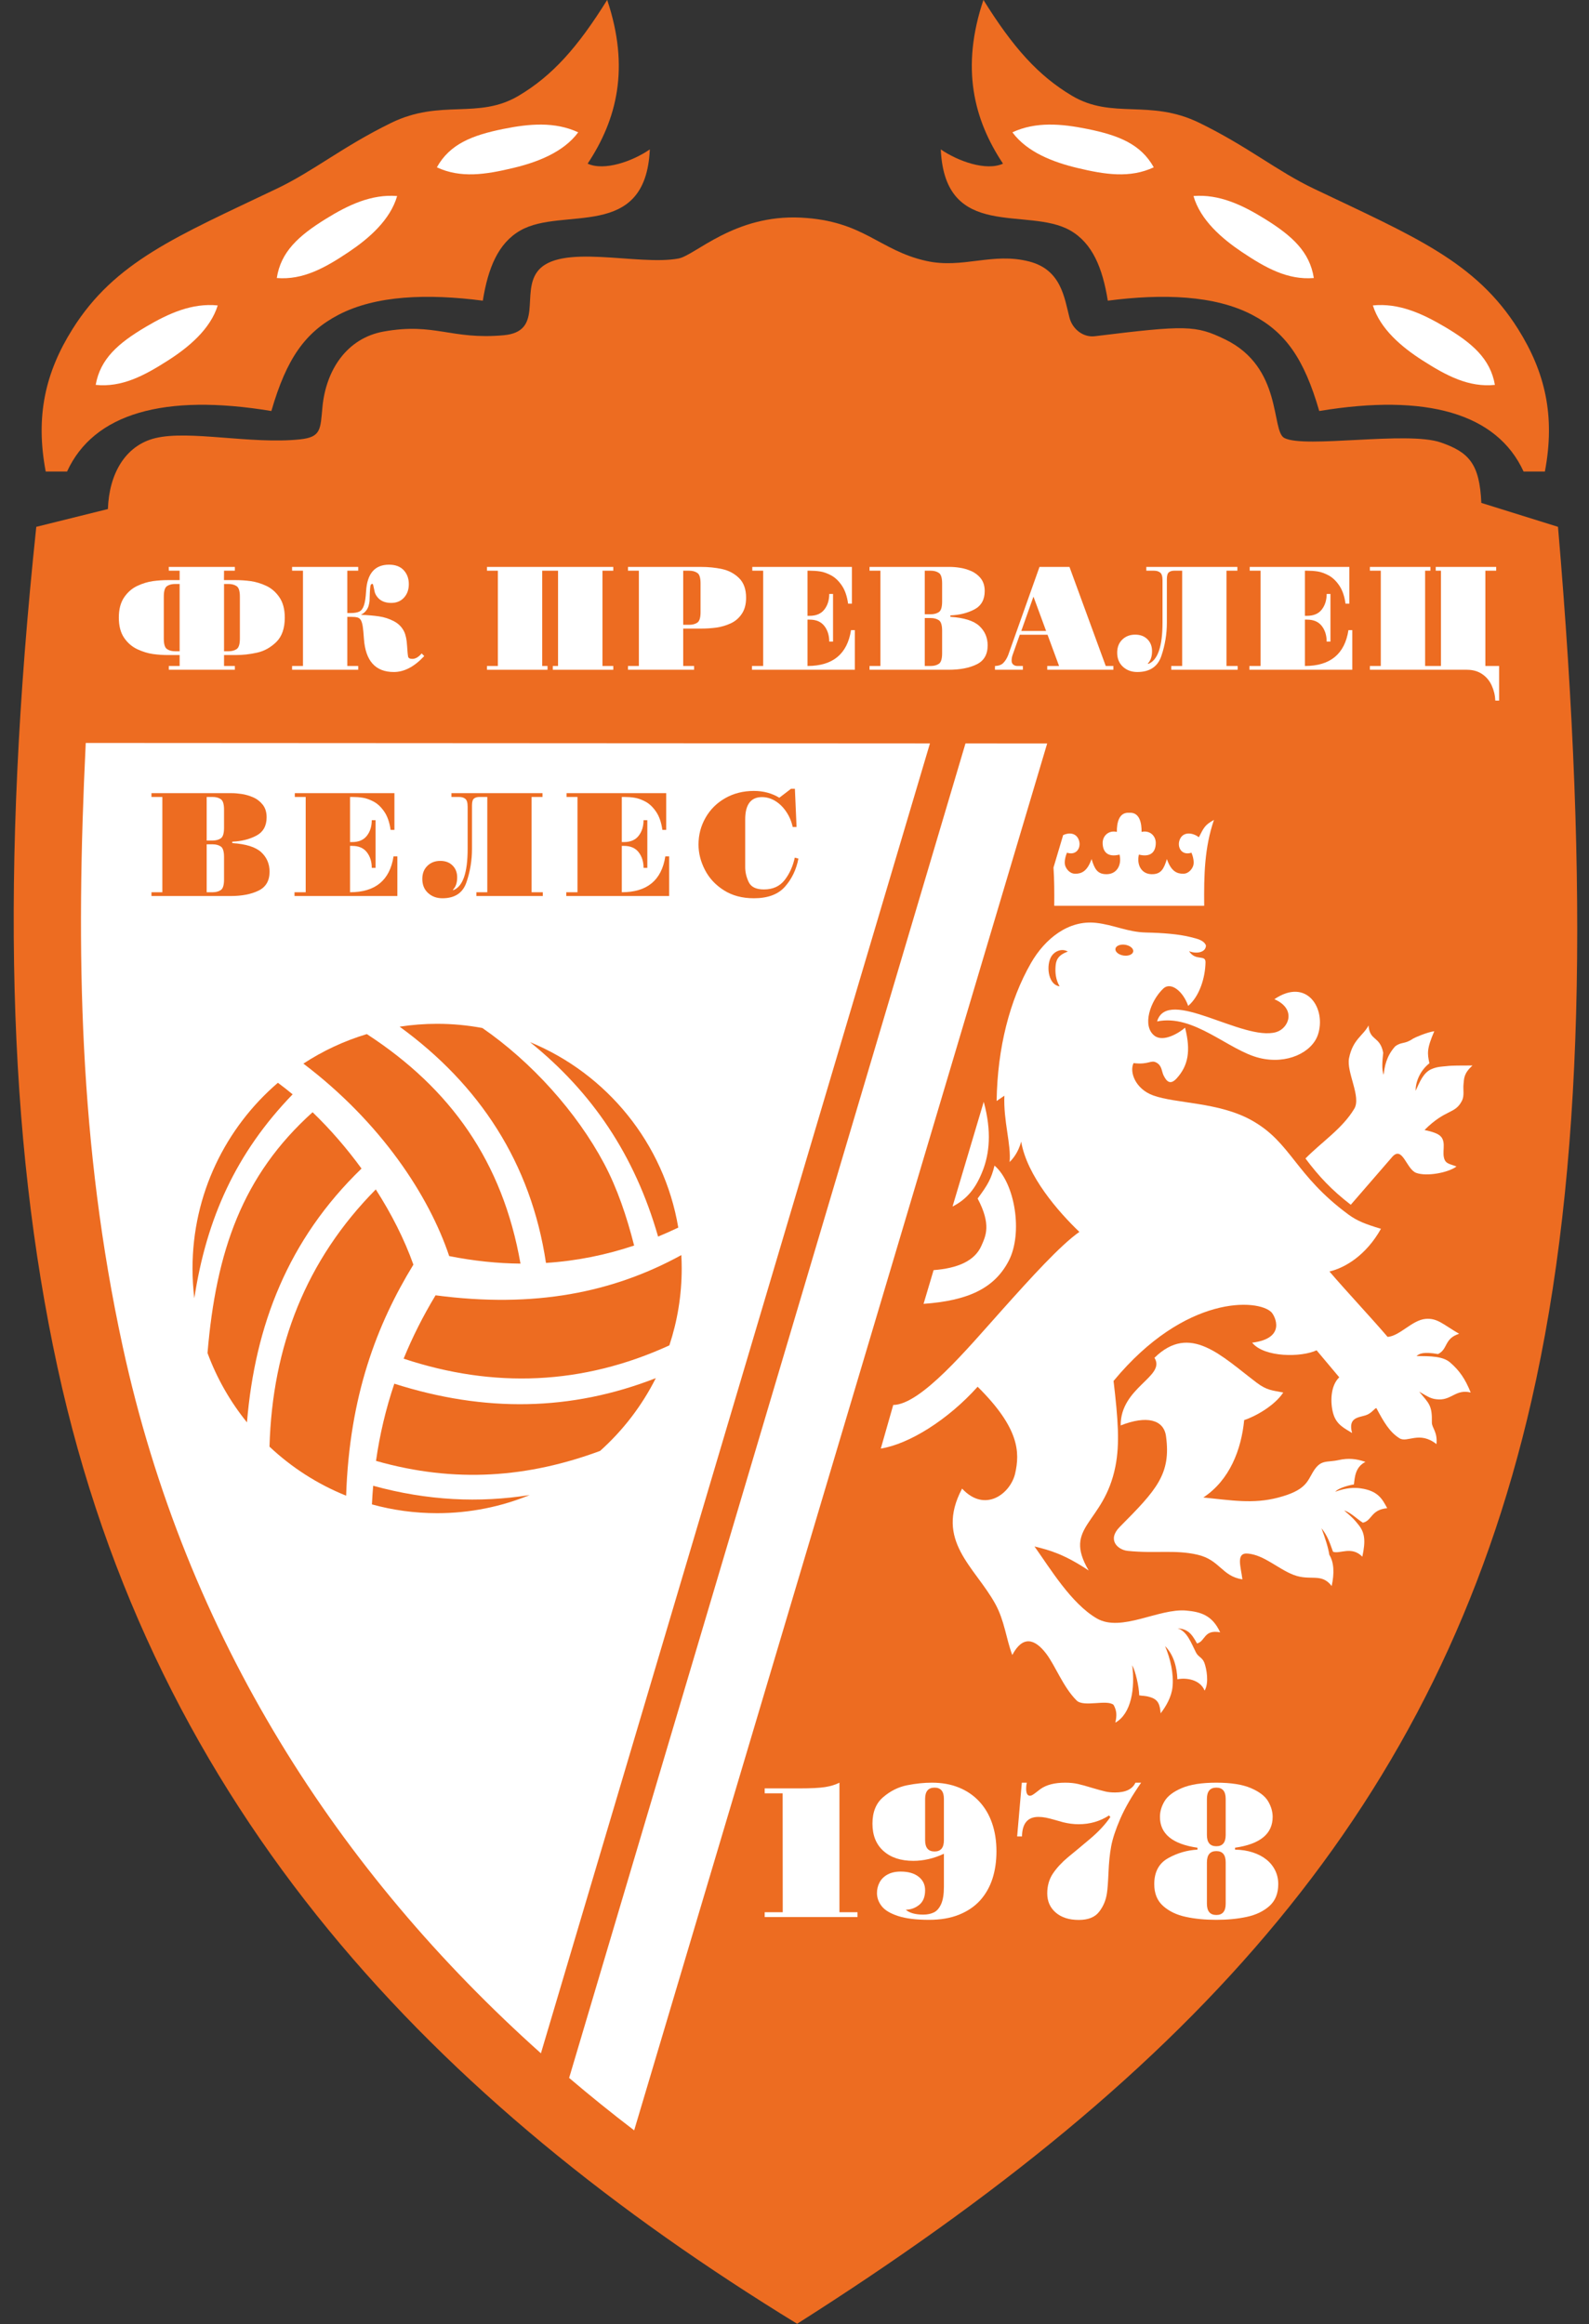 <?xml version="1.0" encoding="UTF-8"?>
<svg xmlns="http://www.w3.org/2000/svg" xmlns:xlink="http://www.w3.org/1999/xlink" width="387.8pt" height="567pt" viewBox="0 0 387.8 567" version="1.1">
<rect x="0" y="0" width="387.8" height="567" fill="#333333" stroke="none"/>
<g id="surface1">
<path style=" stroke:none;fill-rule:evenodd;fill:rgb(92.969%,42.358%,12.939%);fill-opacity:1;" d="M 8.855 128.527 L 26.336 124.188 C 26.609 115.75 30.465 108.703 37.898 106.887 C 46.215 104.859 61.254 108.441 73.211 107.188 C 78.406 106.641 78.176 104.75 78.695 99.289 C 79.551 90.316 84.602 82.48 93.691 80.871 C 106.191 78.66 110.02 82.938 122.91 81.789 C 132.648 80.922 127.195 71.656 131.098 66.324 C 136.375 59.121 155.719 64.934 165.594 63.066 C 169.672 62.297 179.258 52.277 195.477 53.094 C 210.855 53.875 214.441 61.043 225.988 63.641 C 234.969 65.66 242.176 61.461 251.219 63.805 C 259.027 65.832 259.766 72.691 261.012 77.5 C 261.762 80.387 264.445 82.363 267.18 82.027 C 289.512 79.281 291.832 79.34 298.961 82.785 C 313.137 89.637 310.156 105.168 313.457 106.859 C 318.523 109.453 343.426 105.109 351.602 107.934 C 358.52 110.32 361.105 113.168 361.52 122.688 L 380.234 128.527 C 387.801 216.98 386.621 285.5 373.754 341.742 C 351.027 441.031 291.277 505.523 194.543 566.91 C 106.68 513.09 37.598 442.27 14.012 333.477 C 1.883 277.512 0.004 212.379 8.855 128.527 Z M 8.855 128.527 "/>
<path style=" stroke:none;fill-rule:evenodd;fill:rgb(100%,100%,100%);fill-opacity:1;" d="M 20.926 181.25 C 18.426 232.527 19.336 279.543 29.922 328.387 C 45.371 399.645 82.777 456.914 132.012 500.926 L 226.957 181.363 Z M 138.898 506.93 C 144.074 511.332 149.367 515.598 154.77 519.723 L 255.566 181.379 L 235.629 181.367 Z M 138.898 506.93 "/>
<path style=" stroke:none;fill-rule:evenodd;fill:rgb(92.969%,42.358%,12.939%);fill-opacity:1;" d="M 11.156 115.035 C 8.578 101.438 11.125 90.766 17.672 80.32 C 28.035 63.793 43.109 57.695 67.566 46.02 C 76.586 41.715 83.555 35.805 95.445 29.988 C 107.609 24.039 116.668 29.25 126.59 23.352 C 134.812 18.469 141.004 11.531 148.184 -0.02 C 153.75 16.551 150.57 29.145 143.414 39.922 C 147.461 41.805 154.398 39.344 158.59 36.449 C 157.578 58.906 137.355 50.301 127.004 56.223 C 121.578 59.324 119.117 65.359 117.832 73.355 C 104.355 71.609 91.746 72.035 82.613 76.801 C 74.551 81.004 69.953 87.383 66.227 100.273 C 40.066 95.934 22.867 100.852 16.363 115.035 Z M 11.156 115.035 "/>
<path style=" stroke:none;fill-rule:evenodd;fill:rgb(100%,100%,100%);fill-opacity:1;" d="M 96.922 47.824 C 90.641 47.328 85.008 49.996 79.504 53.406 C 72.859 57.523 68.539 61.426 67.551 67.828 C 73.93 68.348 79.289 65.379 85.145 61.453 C 89.996 58.195 95.238 53.684 96.922 47.824 Z M 96.922 47.824 "/>
<path style=" stroke:none;fill-rule:evenodd;fill:rgb(100%,100%,100%);fill-opacity:1;" d="M 141.113 32.281 C 135.398 29.633 129.188 30.176 122.84 31.457 C 115.176 33.004 109.773 35.16 106.617 40.82 C 112.414 43.523 118.473 42.609 125.328 40.961 C 131.008 39.598 137.496 37.191 141.113 32.281 Z M 141.113 32.281 "/>
<path style=" stroke:none;fill-rule:evenodd;fill:rgb(100%,100%,100%);fill-opacity:1;" d="M 53.137 74.512 C 46.871 73.883 41.184 76.434 35.605 79.727 C 28.879 83.707 24.48 87.516 23.355 93.898 C 29.723 94.551 35.141 91.695 41.078 87.891 C 45.996 84.738 51.332 80.332 53.137 74.512 Z M 53.137 74.512 "/>
<path style=" stroke:none;fill-rule:evenodd;fill:rgb(92.969%,42.358%,12.939%);fill-opacity:1;" d="M 377.035 115.035 C 379.613 101.438 377.066 90.766 370.52 80.32 C 360.16 63.793 345.086 57.695 320.625 46.02 C 311.605 41.715 304.637 35.805 292.746 29.988 C 280.582 24.039 271.527 29.25 261.605 23.352 C 253.383 18.469 247.191 11.531 240.008 -0.02 C 234.445 16.551 237.625 29.145 244.781 39.922 C 240.734 41.805 233.793 39.344 229.602 36.449 C 230.613 58.906 250.836 50.301 261.191 56.223 C 266.617 59.324 269.074 65.359 270.363 73.355 C 283.836 71.609 296.445 72.035 305.582 76.801 C 313.645 81.004 318.238 87.383 321.965 100.273 C 348.125 95.934 365.328 100.852 371.832 115.035 Z M 377.035 115.035 "/>
<path style=" stroke:none;fill-rule:evenodd;fill:rgb(100%,100%,100%);fill-opacity:1;" d="M 291.273 47.824 C 297.551 47.328 303.184 49.996 308.691 53.406 C 315.336 57.523 319.652 61.426 320.641 67.828 C 314.266 68.348 308.906 65.379 303.051 61.453 C 298.199 58.195 292.957 53.684 291.273 47.824 Z M 291.273 47.824 "/>
<path style=" stroke:none;fill-rule:evenodd;fill:rgb(100%,100%,100%);fill-opacity:1;" d="M 247.082 32.281 C 252.797 29.633 259.004 30.176 265.355 31.457 C 273.016 33.004 278.422 35.16 281.578 40.82 C 275.777 43.523 269.723 42.609 262.867 40.961 C 257.184 39.598 250.699 37.191 247.082 32.281 Z M 247.082 32.281 "/>
<path style=" stroke:none;fill-rule:evenodd;fill:rgb(100%,100%,100%);fill-opacity:1;" d="M 335.055 74.512 C 341.324 73.883 347.012 76.434 352.586 79.727 C 359.316 83.707 363.715 87.516 364.836 93.898 C 358.473 94.551 353.051 91.695 347.117 87.891 C 342.199 84.738 336.863 80.332 335.055 74.512 Z M 335.055 74.512 "/>
<path style=" stroke:none;fill-rule:evenodd;fill:rgb(100%,100%,100%);fill-opacity:1;" d="M 43.84 162.473 L 43.84 159.809 L 41.008 159.809 C 39.797 159.809 38.57 159.727 37.34 159.559 C 36.109 159.387 34.836 158.996 33.535 158.395 C 32.227 157.785 31.145 156.852 30.285 155.594 C 29.43 154.332 29 152.695 29 150.676 C 29 148.645 29.43 146.996 30.297 145.73 C 31.156 144.469 32.234 143.531 33.516 142.934 C 34.801 142.328 36.07 141.949 37.316 141.773 C 38.566 141.605 39.797 141.523 41.008 141.523 L 43.84 141.523 L 43.84 139.23 L 41.199 139.23 L 41.184 138.305 L 57.316 138.305 L 57.316 139.23 L 54.676 139.23 L 54.66 141.523 L 57.492 141.523 C 58.703 141.523 59.934 141.605 61.184 141.773 C 62.43 141.949 63.699 142.328 64.977 142.922 C 66.254 143.52 67.324 144.449 68.195 145.723 C 69.062 146.996 69.5 148.645 69.5 150.676 C 69.5 153.297 68.801 155.289 67.41 156.645 C 66.016 157.992 64.445 158.859 62.707 159.23 C 60.98 159.617 59.242 159.809 57.492 159.809 L 54.676 159.809 L 54.676 162.473 L 57.316 162.473 L 57.316 163.398 L 41.199 163.398 L 41.199 162.473 Z M 43.84 142.469 L 42.723 142.469 C 41.93 142.469 41.273 142.641 40.746 142.992 C 40.23 143.352 39.977 144.207 39.977 145.551 L 39.977 155.801 C 39.977 157.145 40.23 157.992 40.746 158.34 C 41.273 158.703 41.93 158.883 42.723 158.883 L 43.84 158.883 Z M 54.676 142.469 L 54.676 158.883 L 55.777 158.883 C 56.57 158.883 57.227 158.703 57.754 158.352 C 58.281 157.992 58.543 157.145 58.543 155.801 L 58.543 145.551 C 58.543 144.207 58.281 143.359 57.754 143 C 57.227 142.648 56.57 142.469 55.777 142.469 Z M 54.676 142.469 "/>
<path style=" stroke:none;fill-rule:evenodd;fill:rgb(100%,100%,100%);fill-opacity:1;" d="M 84.762 149.559 L 85.551 149.559 C 86.508 149.559 87.23 149.434 87.719 149.188 C 88.207 148.941 88.574 148.445 88.816 147.699 C 89.074 146.965 89.254 145.82 89.344 144.254 C 89.602 139.93 91.473 137.758 94.949 137.758 C 96.496 137.758 97.691 138.207 98.527 139.109 C 99.355 140.004 99.773 141.141 99.773 142.504 C 99.773 143.848 99.379 144.945 98.59 145.809 C 97.809 146.66 96.77 147.09 95.484 147.09 C 93.949 147.09 92.797 146.59 92.039 145.586 C 91.75 145.199 91.555 144.816 91.453 144.438 C 91.355 144.055 91.262 143.625 91.172 143.148 C 91.09 142.672 90.992 142.434 90.887 142.434 C 90.629 142.434 90.469 142.609 90.395 142.977 C 90.336 143.352 90.289 143.883 90.258 144.59 C 90.223 145.621 90.199 146.301 90.188 146.617 C 90.164 146.918 90.09 147.293 89.977 147.738 C 89.859 148.18 89.645 148.602 89.328 148.996 C 89.027 149.391 88.602 149.727 88.066 149.996 C 89.715 150.055 91.184 150.18 92.488 150.371 C 93.789 150.562 95 150.957 96.137 151.555 C 97.266 152.145 98.102 153 98.641 154.109 C 99.023 154.934 99.262 156.062 99.344 157.492 C 99.434 158.926 99.52 159.828 99.602 160.199 C 99.684 160.562 100.027 160.742 100.637 160.742 C 101.395 160.742 102.152 160.301 102.91 159.41 L 103.539 160.059 C 102.242 161.422 100.988 162.414 99.773 163.023 C 98.562 163.641 97.344 163.945 96.117 163.945 C 91.625 163.945 89.195 161.238 88.816 155.824 C 88.73 154.48 88.629 153.477 88.527 152.816 C 88.418 152.145 88.27 151.645 88.078 151.309 C 87.887 150.969 87.605 150.746 87.246 150.641 C 86.883 150.539 86.34 150.484 85.617 150.484 L 84.762 150.484 L 84.762 162.473 L 87.422 162.473 L 87.422 163.398 L 71.285 163.398 L 71.285 162.473 L 73.941 162.473 L 73.941 139.23 L 71.285 139.23 L 71.285 138.305 L 87.422 138.305 L 87.422 139.23 L 84.762 139.23 Z M 84.762 149.559 "/>
<path style=" stroke:none;fill-rule:evenodd;fill:rgb(100%,100%,100%);fill-opacity:1;" d="M 132.328 139.23 L 132.328 162.473 L 133.625 162.473 L 133.625 163.398 L 118.852 163.398 L 118.852 162.473 L 121.508 162.473 L 121.508 139.23 L 118.852 139.23 L 118.852 138.305 L 149.672 138.305 L 149.672 139.23 L 147.031 139.23 L 147.031 162.473 L 149.672 162.473 L 149.672 163.398 L 134.914 163.398 L 134.914 162.473 L 136.191 162.473 L 136.191 139.23 Z M 132.328 139.23 "/>
<path style=" stroke:none;fill-rule:evenodd;fill:rgb(100%,100%,100%);fill-opacity:1;" d="M 155.918 162.473 L 155.918 139.23 L 153.262 139.23 L 153.262 138.305 L 171.039 138.305 C 172.898 138.305 174.625 138.477 176.223 138.828 C 177.832 139.176 179.211 139.902 180.352 141.016 C 181.504 142.133 182.086 143.738 182.086 145.824 C 182.086 147.426 181.73 148.742 181.031 149.766 C 180.348 150.789 179.449 151.559 178.34 152.074 C 177.234 152.586 176.074 152.926 174.867 153.102 C 173.656 153.27 172.383 153.352 171.039 153.352 L 166.738 153.352 L 166.738 162.473 L 169.395 162.473 L 169.395 163.398 L 153.262 163.398 L 153.262 162.473 Z M 166.738 139.23 L 166.738 152.426 L 168.207 152.426 C 169 152.426 169.66 152.254 170.184 151.902 C 170.711 151.543 170.973 150.688 170.973 149.344 L 170.973 142.328 C 170.973 140.973 170.711 140.121 170.184 139.773 C 169.66 139.41 169 139.23 168.207 139.23 Z M 166.738 139.23 "/>
<path style=" stroke:none;fill-rule:evenodd;fill:rgb(100%,100%,100%);fill-opacity:1;" d="M 186.254 162.473 L 186.254 139.23 L 183.598 139.23 L 183.598 138.305 L 207.91 138.305 L 207.91 147.266 L 206.98 147.266 C 206.723 145.418 206.203 143.93 205.422 142.801 C 204.645 141.668 203.77 140.855 202.816 140.352 C 201.859 139.852 200.977 139.535 200.176 139.414 C 199.367 139.289 198.551 139.23 197.719 139.23 L 197.074 139.23 L 197.074 150.238 L 197.582 150.238 C 199.184 150.238 200.379 149.73 201.18 148.711 C 201.977 147.688 202.379 146.418 202.379 144.898 L 203.305 144.898 L 203.305 156.523 L 202.379 156.523 C 202.379 155.008 201.977 153.734 201.18 152.707 C 200.379 151.68 199.184 151.164 197.582 151.164 L 197.074 151.164 L 197.074 162.473 C 203.246 162.473 206.789 159.559 207.695 153.723 L 208.629 153.723 L 208.629 163.398 L 183.523 163.398 L 183.523 162.473 Z M 186.254 162.473 "/>
<path style=" stroke:none;fill-rule:evenodd;fill:rgb(100%,100%,100%);fill-opacity:1;" d="M 214.871 162.473 L 214.871 139.23 L 212.211 139.23 L 212.211 138.305 L 231.812 138.305 C 232.523 138.305 233.336 138.367 234.238 138.508 C 235.141 138.637 236.059 138.906 236.992 139.301 C 237.938 139.707 238.727 140.309 239.359 141.105 C 239.996 141.91 240.32 142.938 240.32 144.188 C 240.32 146.285 239.484 147.777 237.816 148.668 C 236.148 149.551 234.191 150.043 231.938 150.137 L 231.938 150.484 C 235.285 150.707 237.637 151.445 239 152.707 C 240.355 153.969 241.039 155.551 241.039 157.449 C 241.039 159.668 240.141 161.215 238.344 162.086 C 236.555 162.965 234.262 163.398 231.465 163.398 L 212.211 163.398 L 212.211 162.473 Z M 225.691 149.855 L 227.16 149.855 C 227.953 149.855 228.609 149.676 229.137 149.324 C 229.66 148.969 229.926 148.113 229.926 146.758 L 229.926 142.328 C 229.926 140.973 229.66 140.121 229.137 139.773 C 228.609 139.41 227.953 139.23 227.16 139.23 L 225.691 139.23 Z M 225.691 162.473 L 227.16 162.473 C 227.953 162.473 228.609 162.293 229.137 161.941 C 229.66 161.586 229.926 160.73 229.926 159.375 L 229.926 153.867 C 229.926 152.52 229.66 151.672 229.137 151.316 C 228.609 150.961 227.953 150.781 227.16 150.781 L 225.691 150.781 Z M 225.691 162.473 "/>
<path style=" stroke:none;fill-rule:evenodd;fill:rgb(100%,100%,100%);fill-opacity:1;" d="M 255.656 154.855 L 248.879 154.855 L 247.168 159.672 C 246.977 160.176 246.887 160.676 246.887 161.18 C 246.887 161.586 247.016 161.906 247.285 162.133 C 247.555 162.359 247.891 162.473 248.281 162.473 L 249.633 162.473 L 249.633 163.398 L 242.824 163.398 L 242.824 162.473 C 243.754 162.449 244.449 162.188 244.906 161.684 C 245.375 161.195 245.758 160.562 246.062 159.781 L 253.691 138.305 L 261.008 138.305 L 269.859 162.473 L 271.719 162.473 L 271.719 163.398 L 255.582 163.398 L 255.582 162.473 L 258.469 162.473 Z M 249.246 153.93 L 255.305 153.93 L 252.219 145.551 Z M 249.246 153.93 "/>
<path style=" stroke:none;fill-rule:evenodd;fill:rgb(100%,100%,100%);fill-opacity:1;" d="M 279.762 138.305 L 301.984 138.305 L 301.984 139.23 L 299.324 139.23 L 299.324 162.473 L 302.055 162.473 L 302.055 163.398 L 285.848 163.398 L 285.848 162.473 L 288.508 162.473 L 288.508 139.23 L 286.566 139.23 C 286.027 139.23 285.598 139.355 285.27 139.613 C 284.941 139.867 284.777 140.438 284.777 141.312 L 284.777 151.883 C 284.777 154.66 284.336 157.359 283.445 159.988 C 282.574 162.625 280.613 163.945 277.566 163.945 C 276.156 163.945 274.988 163.516 274.051 162.66 C 273.117 161.801 272.652 160.66 272.652 159.234 C 272.652 157.902 273.062 156.836 273.895 156.035 C 274.723 155.227 275.777 154.828 277.043 154.828 C 278.285 154.828 279.277 155.199 280.027 155.945 C 280.781 156.691 281.16 157.66 281.16 158.848 C 281.16 160.18 280.812 161.184 280.125 161.859 L 280.234 161.969 C 282.555 161.07 283.715 157.707 283.715 151.883 L 283.715 141.605 C 283.715 140.613 283.523 139.977 283.137 139.684 C 282.766 139.379 282.262 139.23 281.629 139.23 L 279.762 139.23 Z M 279.762 138.305 "/>
<path style=" stroke:none;fill-rule:evenodd;fill:rgb(100%,100%,100%);fill-opacity:1;" d="M 307.652 162.473 L 307.652 139.23 L 304.996 139.23 L 304.996 138.305 L 329.309 138.305 L 329.309 147.266 L 328.379 147.266 C 328.121 145.418 327.602 143.93 326.82 142.801 C 326.043 141.668 325.168 140.855 324.215 140.352 C 323.258 139.852 322.375 139.535 321.574 139.414 C 320.766 139.289 319.949 139.23 319.117 139.23 L 318.473 139.23 L 318.473 150.238 L 318.98 150.238 C 320.582 150.238 321.777 149.73 322.578 148.711 C 323.375 147.688 323.777 146.418 323.777 144.898 L 324.703 144.898 L 324.703 156.523 L 323.777 156.523 C 323.777 155.008 323.375 153.734 322.578 152.707 C 321.777 151.68 320.582 151.164 318.98 151.164 L 318.473 151.164 L 318.473 162.473 C 324.645 162.473 328.188 159.559 329.094 153.723 L 330.027 153.723 L 330.027 163.398 L 304.922 163.398 L 304.922 162.473 Z M 307.652 162.473 "/>
<path style=" stroke:none;fill-rule:evenodd;fill:rgb(100%,100%,100%);fill-opacity:1;" d="M 351.672 162.473 L 351.672 139.23 L 350.391 139.23 L 350.391 138.305 L 365.148 138.305 L 365.148 139.23 L 362.508 139.23 L 362.508 162.473 L 365.863 162.473 L 365.863 170.926 L 364.938 170.926 C 364.879 169.617 364.586 168.395 364.062 167.254 C 363.547 166.094 362.777 165.168 361.754 164.469 C 360.727 163.758 359.473 163.398 357.992 163.398 L 334.328 163.398 L 334.328 162.473 L 336.988 162.473 L 336.988 139.23 L 334.328 139.23 L 334.328 138.305 L 349.102 138.305 L 349.102 139.23 L 347.805 139.23 L 347.805 162.473 Z M 351.672 162.473 "/>
<path style=" stroke:none;fill-rule:evenodd;fill:rgb(92.969%,42.358%,12.939%);fill-opacity:1;" d="M 39.621 217.672 L 39.621 194.426 L 36.965 194.426 L 36.965 193.5 L 56.562 193.5 C 57.273 193.5 58.086 193.566 58.988 193.703 C 59.891 193.836 60.812 194.102 61.742 194.496 C 62.688 194.902 63.477 195.508 64.109 196.301 C 64.75 197.109 65.07 198.137 65.07 199.383 C 65.07 201.48 64.234 202.977 62.566 203.863 C 60.902 204.75 58.941 205.238 56.688 205.336 L 56.688 205.68 C 60.035 205.902 62.387 206.645 63.75 207.902 C 65.105 209.164 65.789 210.746 65.789 212.648 C 65.789 214.863 64.891 216.41 63.094 217.281 C 61.309 218.16 59.012 218.598 56.219 218.598 L 36.965 218.598 L 36.965 217.672 Z M 50.441 205.055 L 51.91 205.055 C 52.703 205.055 53.363 204.875 53.887 204.523 C 54.414 204.164 54.676 203.309 54.676 201.953 L 54.676 197.527 C 54.676 196.172 54.414 195.316 53.887 194.969 C 53.363 194.605 52.703 194.426 51.91 194.426 L 50.441 194.426 Z M 50.441 217.672 L 51.91 217.672 C 52.703 217.672 53.363 217.492 53.887 217.137 C 54.414 216.781 54.676 215.926 54.676 214.57 L 54.676 209.062 C 54.676 207.719 54.414 206.871 53.887 206.512 C 53.363 206.16 52.703 205.98 51.91 205.98 L 50.441 205.98 Z M 50.441 217.672 "/>
<path style=" stroke:none;fill-rule:evenodd;fill:rgb(92.969%,42.358%,12.939%);fill-opacity:1;" d="M 74.605 217.672 L 74.605 194.426 L 71.945 194.426 L 71.945 193.5 L 96.262 193.5 L 96.262 202.461 L 95.328 202.461 C 95.07 200.613 94.551 199.129 93.77 197.996 C 92.992 196.863 92.121 196.051 91.164 195.547 C 90.207 195.047 89.324 194.73 88.523 194.613 C 87.719 194.484 86.898 194.426 86.07 194.426 L 85.426 194.426 L 85.426 205.434 L 85.93 205.434 C 87.531 205.434 88.727 204.93 89.527 203.906 C 90.328 202.887 90.73 201.613 90.73 200.094 L 91.656 200.094 L 91.656 211.719 L 90.73 211.719 C 90.73 210.203 90.328 208.93 89.527 207.902 C 88.727 206.875 87.531 206.363 85.93 206.363 L 85.426 206.363 L 85.426 217.672 C 91.594 217.672 95.137 214.754 96.047 208.918 L 96.977 208.918 L 96.977 218.598 L 71.875 218.598 L 71.875 217.672 Z M 74.605 217.672 "/>
<path style=" stroke:none;fill-rule:evenodd;fill:rgb(92.969%,42.358%,12.939%);fill-opacity:1;" d="M 110.176 193.5 L 132.398 193.5 L 132.398 194.426 L 129.738 194.426 L 129.738 217.672 L 132.469 217.672 L 132.469 218.598 L 116.262 218.598 L 116.262 217.672 L 118.922 217.672 L 118.922 194.426 L 116.977 194.426 C 116.441 194.426 116.012 194.551 115.684 194.809 C 115.352 195.066 115.191 195.633 115.191 196.512 L 115.191 207.078 C 115.191 209.855 114.75 212.559 113.859 215.184 C 112.988 217.82 111.027 219.141 107.98 219.141 C 106.57 219.141 105.402 218.711 104.465 217.855 C 103.531 216.996 103.066 215.855 103.066 214.434 C 103.066 213.102 103.477 212.031 104.309 211.23 C 105.137 210.422 106.191 210.023 107.457 210.023 C 108.699 210.023 109.691 210.395 110.441 211.141 C 111.195 211.887 111.574 212.855 111.574 214.043 C 111.574 215.375 111.227 216.379 110.539 217.055 L 110.645 217.164 C 112.969 216.266 114.129 212.902 114.129 207.078 L 114.129 196.805 C 114.129 195.812 113.938 195.172 113.551 194.879 C 113.18 194.574 112.676 194.426 112.043 194.426 L 110.176 194.426 Z M 110.176 193.5 "/>
<path style=" stroke:none;fill-rule:evenodd;fill:rgb(92.969%,42.358%,12.939%);fill-opacity:1;" d="M 140.934 217.672 L 140.934 194.426 L 138.273 194.426 L 138.273 193.5 L 162.59 193.5 L 162.59 202.461 L 161.656 202.461 C 161.398 200.613 160.879 199.129 160.098 197.996 C 159.32 196.863 158.449 196.051 157.492 195.547 C 156.535 195.047 155.652 194.73 154.852 194.613 C 154.047 194.484 153.227 194.426 152.398 194.426 L 151.754 194.426 L 151.754 205.434 L 152.262 205.434 C 153.859 205.434 155.055 204.93 155.855 203.906 C 156.656 202.887 157.059 201.613 157.059 200.094 L 157.984 200.094 L 157.984 211.719 L 157.059 211.719 C 157.059 210.203 156.656 208.93 155.855 207.902 C 155.055 206.875 153.859 206.363 152.262 206.363 L 151.754 206.363 L 151.754 217.672 C 157.922 217.672 161.465 214.754 162.375 208.918 L 163.305 208.918 L 163.305 218.598 L 138.203 218.598 L 138.203 217.672 Z M 140.934 217.672 "/>
<path style=" stroke:none;fill-rule:evenodd;fill:rgb(92.969%,42.358%,12.939%);fill-opacity:1;" d="M 193.996 192.43 L 194.402 201.746 L 193.457 201.746 C 193.164 200.387 192.645 199.156 191.898 198.051 C 191.164 196.941 190.273 196.07 189.238 195.422 C 188.199 194.785 187.105 194.461 185.965 194.461 C 183.234 194.461 181.867 196.285 181.867 199.922 L 181.867 211.527 C 181.867 212.777 182.152 213.996 182.727 215.195 C 183.293 216.391 184.531 216.988 186.438 216.988 C 188.617 216.988 190.301 216.227 191.496 214.695 C 192.688 213.168 193.504 211.348 193.965 209.234 L 194.855 209.461 C 194.352 212.109 193.266 214.383 191.598 216.289 C 189.934 218.191 187.395 219.141 183.988 219.141 C 181.137 219.141 178.695 218.488 176.652 217.188 C 174.609 215.891 173.074 214.23 172.035 212.211 C 170.996 210.191 170.473 208.137 170.473 206.047 C 170.473 203.668 171.047 201.477 172.203 199.469 C 173.348 197.461 174.957 195.871 177.012 194.707 C 179.07 193.543 181.395 192.957 183.988 192.957 C 186.305 192.957 188.379 193.512 190.199 194.617 L 193.051 192.43 Z M 193.996 192.43 "/>
<path style=" stroke:none;fill-rule:evenodd;fill:rgb(100%,100%,100%);fill-opacity:1;" d="M 191.031 466.508 L 191.008 437.5 L 186.625 437.5 L 186.625 436.293 L 195.105 436.293 C 197.93 436.293 200.023 436.188 201.383 435.973 C 202.75 435.75 203.914 435.398 204.867 434.902 L 204.867 466.508 L 209.277 466.508 L 209.277 467.691 L 186.625 467.691 L 186.625 466.508 Z M 191.031 466.508 "/>
<path style=" stroke:none;fill-rule:evenodd;fill:rgb(100%,100%,100%);fill-opacity:1;" d="M 230.363 460.305 L 230.363 452.246 C 227.887 453.398 225.395 453.973 222.891 453.973 C 219.84 453.973 217.422 453.176 215.625 451.578 C 213.828 449.984 212.926 447.762 212.926 444.91 C 212.926 442.047 213.812 439.867 215.594 438.395 C 217.336 436.902 219.277 435.949 221.398 435.527 C 223.523 435.109 225.535 434.902 227.426 434.902 C 229.863 434.902 232.051 435.293 233.992 436.078 C 235.93 436.859 237.59 437.988 238.973 439.469 C 240.348 440.945 241.402 442.711 242.113 444.773 C 242.828 446.836 243.188 449.121 243.188 451.641 C 243.188 454.062 242.867 456.27 242.227 458.281 C 241.582 460.289 240.59 462.055 239.246 463.574 C 237.895 465.078 236.168 466.254 234.082 467.098 C 231.988 467.945 229.543 468.363 226.742 468.363 C 223.602 468.363 221.086 468.051 219.184 467.434 C 217.281 466.812 215.945 466.012 215.176 465.027 C 214.41 464.047 214.027 462.977 214.027 461.824 C 214.027 460.898 214.234 460.039 214.66 459.234 C 215.09 458.426 215.738 457.785 216.609 457.309 C 217.48 456.828 218.551 456.59 219.82 456.59 C 221.676 456.59 223.129 457.012 224.188 457.844 C 225.242 458.676 225.777 459.777 225.777 461.137 C 225.777 462.75 225.297 463.934 224.34 464.707 C 223.387 465.477 222.293 465.875 221.055 465.902 C 221.98 466.691 223.402 467.09 225.328 467.09 C 226.312 467.09 227.168 466.914 227.902 466.562 C 228.637 466.211 229.223 465.539 229.68 464.535 C 230.133 463.535 230.363 462.129 230.363 460.305 Z M 225.777 438.859 L 225.777 448.938 C 225.777 450.77 226.543 451.688 228.078 451.688 C 229.605 451.688 230.363 450.77 230.363 448.938 L 230.363 438.859 C 230.363 437.027 229.605 436.109 228.078 436.109 C 226.543 436.109 225.777 437.027 225.777 438.859 Z M 225.777 438.859 "/>
<path style=" stroke:none;fill-rule:evenodd;fill:rgb(100%,100%,100%);fill-opacity:1;" d="M 249.379 434.902 L 250.594 434.902 C 250.484 435.352 250.43 435.828 250.43 436.332 C 250.43 437.5 250.738 438.082 251.348 438.082 C 251.562 438.082 251.785 438.012 252.02 437.867 C 252.258 437.73 252.555 437.516 252.914 437.234 C 253.289 436.934 253.641 436.66 253.969 436.422 C 255.43 435.406 257.43 434.902 259.965 434.902 C 261.121 434.902 262.152 435.008 263.066 435.215 C 263.984 435.422 265.121 435.734 266.484 436.156 C 267.957 436.59 269.051 436.891 269.746 437.051 C 270.449 437.219 271.242 437.293 272.121 437.293 C 274.703 437.293 276.367 436.5 277.109 434.902 L 278.5 434.902 C 276.262 438.109 274.566 441.035 273.418 443.672 C 272.273 446.316 271.523 448.578 271.18 450.449 C 270.836 452.32 270.625 454.453 270.531 456.836 C 270.426 459.227 270.301 460.898 270.148 461.871 C 269.898 463.59 269.262 465.094 268.246 466.395 C 267.23 467.723 265.582 468.387 263.281 468.387 C 260.922 468.387 259.051 467.793 257.66 466.598 C 256.277 465.402 255.582 463.84 255.582 461.918 C 255.582 460.066 256.047 458.449 256.973 457.059 C 257.91 455.676 259.141 454.344 260.66 453.078 C 262.195 451.824 264 450.328 266.055 448.594 C 268.117 446.852 269.754 445.086 270.98 443.297 L 270.668 442.895 C 268.469 444.324 265.992 445.039 263.234 445.039 C 262.027 445.039 260.762 444.879 259.43 444.551 C 259.18 444.492 258.566 444.316 257.598 444.031 C 256.629 443.75 255.832 443.551 255.215 443.43 C 254.594 443.312 254 443.254 253.434 443.254 C 250.805 443.254 249.469 444.844 249.422 448.02 L 248.238 448.02 Z M 249.379 434.902 "/>
<path style=" stroke:none;fill-rule:evenodd;fill:rgb(100%,100%,100%);fill-opacity:1;" d="M 292.242 451.234 L 292.242 450.77 C 286.141 449.891 283.09 447.387 283.09 443.254 C 283.09 441.953 283.457 440.68 284.207 439.426 C 284.953 438.172 286.352 437.102 288.414 436.223 C 290.469 435.348 293.289 434.902 296.852 434.902 C 300.418 434.902 303.23 435.348 305.277 436.223 C 307.332 437.102 308.73 438.172 309.477 439.426 C 310.219 440.68 310.594 441.953 310.594 443.254 C 310.594 447.387 307.539 449.891 301.418 450.77 L 301.418 451.234 C 303 451.266 304.438 451.488 305.727 451.91 C 307.02 452.328 308.133 452.91 309.066 453.656 C 309.996 454.398 310.707 455.285 311.211 456.309 C 311.711 457.332 311.961 458.449 311.961 459.656 C 311.961 461.938 311.234 463.719 309.793 465.004 C 308.34 466.285 306.5 467.172 304.262 467.645 C 302.023 468.129 299.555 468.363 296.852 468.363 C 294.137 468.363 291.664 468.129 289.426 467.645 C 287.188 467.172 285.336 466.285 283.887 465.004 C 282.426 463.719 281.699 461.938 281.699 459.656 C 281.699 456.699 282.824 454.59 285.07 453.328 C 287.316 452.07 289.707 451.375 292.242 451.234 Z M 299.133 447.66 L 299.133 438.859 C 299.133 437.027 298.379 436.109 296.852 436.109 C 295.312 436.109 294.551 437.027 294.551 438.859 L 294.551 447.66 C 294.551 449.496 295.312 450.41 296.852 450.41 C 298.379 450.41 299.133 449.496 299.133 447.66 Z M 299.133 464.422 L 299.133 454.352 C 299.133 452.512 298.379 451.594 296.852 451.594 C 295.312 451.594 294.551 452.512 294.551 454.352 L 294.551 464.422 C 294.551 466.262 295.312 467.18 296.852 467.18 C 298.379 467.18 299.133 466.262 299.133 464.422 Z M 299.133 464.422 "/>
<path style=" stroke:none;fill-rule:evenodd;fill:rgb(92.969%,42.358%,12.939%);fill-opacity:1;" d="M 106.676 249.77 C 110.449 249.77 114.145 250.125 117.723 250.793 C 129.719 259.066 140.734 271.289 147.414 283.832 C 150.645 289.891 152.988 296.859 154.762 303.863 C 147.961 306.137 140.809 307.621 133.246 308.102 C 129.598 283.742 117.027 264.641 97.531 250.469 C 100.512 250.012 103.566 249.77 106.676 249.77 Z M 129.348 254.234 C 148.105 261.945 162.074 278.93 165.535 299.484 C 163.914 300.258 162.273 300.992 160.609 301.68 C 154.906 281.809 144.547 266.48 129.348 254.234 Z M 127.027 308.273 C 121.453 308.223 115.66 307.633 109.629 306.434 C 104.699 291.723 93.012 273.855 74.043 259.48 C 78.777 256.383 83.984 253.938 89.527 252.277 C 110.004 265.586 122.672 283.441 127.027 308.273 Z M 166.281 306.195 C 166.34 307.277 166.371 308.367 166.371 309.465 C 166.371 316.016 165.312 322.32 163.359 328.219 C 142.18 337.91 120.461 338.742 98.508 331.461 C 100.625 326.277 103.207 321.121 106.301 316.004 C 130.488 319.191 149.574 315.34 166.281 306.195 Z M 160.051 336.211 C 156.66 342.961 152.027 348.977 146.457 353.965 C 129.008 360.43 111.172 361.934 91.766 356.398 C 92.66 350.098 94.125 343.816 96.234 337.566 C 118.332 344.598 139.359 344.289 160.051 336.211 Z M 129.258 364.734 C 122.293 367.586 114.668 369.156 106.676 369.156 C 101.172 369.156 95.84 368.41 90.773 367.012 C 90.844 365.496 90.941 363.984 91.074 362.469 C 104.34 366.113 116.973 366.68 129.258 364.734 Z M 84.477 364.887 C 77.492 362.086 71.164 358 65.773 352.93 C 66.461 328.406 74.695 307.383 91.711 290.172 C 95.512 296.078 98.676 302.312 100.891 308.52 C 91.996 323.066 85.273 340.527 84.477 364.887 Z M 60.273 347.004 C 56.199 341.973 52.926 336.27 50.645 330.082 C 52.73 305.223 59.156 286.746 76.289 271.34 C 80.547 275.438 84.598 280.098 88.23 285.086 C 70.289 302.422 62.234 323.352 60.273 347.004 Z M 47.422 316.719 C 47.133 314.34 46.984 311.918 46.984 309.465 C 46.984 291.34 55.066 275.102 67.82 264.156 C 69.027 265.043 70.227 265.984 71.418 266.973 C 57.551 281.312 50.402 297.281 47.422 316.719 Z M 47.422 316.719 "/>
<path style=" stroke:none;fill-rule:evenodd;fill:rgb(100%,100%,100%);fill-opacity:1;" d="M 324.453 310.195 C 328.355 309.277 333.449 306.164 337.027 299.777 C 333.301 298.668 331.227 297.871 329.078 296.289 C 315.945 286.613 315.18 278.723 305.434 273.297 C 297.398 268.824 287.027 269.273 281.414 267.234 C 277.129 265.676 275.578 261.555 276.648 259.352 C 280.453 259.824 280.836 258.461 282.25 259.246 C 283.582 259.984 283.484 261.332 283.957 262.32 C 284.676 263.82 285.602 264.797 287.16 263.09 C 289.98 259.996 290.664 256.395 289.219 250.715 C 287.777 251.98 283.922 254.355 281.742 252.668 C 278.688 250.309 280.676 244.23 283.91 241.164 C 285.688 239.477 288.68 241.707 289.98 245.395 C 292.727 243.082 294.148 238.523 294.207 234.762 C 294.238 232.766 291.781 234.578 290.195 232.047 C 291.93 232.77 294.316 232.406 294.316 230.637 C 293.766 229.355 292.273 229.047 290.551 228.609 C 287.684 227.887 283.781 227.582 279.684 227.496 C 275.176 227.398 271.863 225.629 267.488 225.141 C 260.766 224.395 255.012 229.02 251.605 234.957 C 246.426 243.988 243.422 255.637 243.23 268.602 L 245.121 267.309 C 244.859 273.516 246.816 279.273 246.398 283.496 C 247.016 282.879 248.496 281.289 249.219 278.504 C 250.656 286.902 258.285 295.621 263.422 300.535 C 258.77 303.793 251.582 311.734 244.555 319.582 C 236.074 329.051 224.762 342.664 217.996 342.758 L 214.961 353.395 C 221.898 352.289 231.371 346.363 238.594 338.309 C 248.859 348.457 248.891 354.379 247.758 359.434 C 246.664 364.305 240.473 369.242 234.801 363.164 C 228.039 375.859 237.91 382.207 242.91 391.301 C 245.18 395.434 245.527 399.727 247.051 403.758 C 249.551 399.016 252.488 399.688 255.344 403.453 C 257.566 406.379 259.48 411.609 262.754 414.852 C 264.48 416.562 270.102 414.531 271.766 415.914 C 272.562 417.363 272.598 418.484 272.199 420.258 C 276.105 418.086 277.043 411.898 276.32 406.254 C 277.141 407.773 277.977 411.441 278.027 413.598 C 279.062 413.789 279.328 413.625 280.699 414.035 C 282.711 414.637 283.062 415.844 283.258 417.977 C 284.594 416.27 285.902 413.969 286.152 411.602 C 286.492 408.363 285.645 404.684 284.344 401.59 C 286.457 403.703 287.23 406.781 287.344 409.68 C 289.469 409.246 292.887 409.711 293.988 412.441 C 295.129 410.52 294.434 407.004 293.93 405.66 C 293.422 404.316 292.457 404.277 291.871 403.117 C 290.691 400.805 289.711 397.926 287.379 397.246 C 289.688 397.426 290.695 398.262 292.133 400.938 C 294.215 400.434 293.734 397.461 297.785 398.223 C 295.852 394.016 292.98 393.227 289.484 392.914 C 282.809 392.32 273.645 398.293 267.676 394.832 C 261.453 391.219 256.309 382.66 252.469 377.273 C 256.301 378.215 259.699 379.16 265.695 383.137 C 259.273 372.234 269.41 371.922 272.219 357.75 C 273.32 352.207 272.863 346.219 271.766 336.898 C 289.32 315.695 307.129 316.887 310.297 320.141 C 311.117 320.98 314.074 326.492 305.59 327.562 C 308.57 331.223 317.664 331.148 321.316 329.418 L 326.848 336.008 C 324.621 338.133 324.652 342.316 325.379 344.863 C 326.16 347.594 328.098 348.422 329.984 349.598 C 328.953 345.828 331.473 345.844 333.285 345.281 C 334.746 344.824 335.555 343.457 335.91 343.523 C 337.715 346.91 339.133 349.383 341.57 350.891 C 343.465 352.059 346.398 349.004 350.578 352.309 C 350.867 349.254 349.422 348.363 349.453 347 C 349.543 342.801 348.746 342.398 346.352 339.504 C 348.734 340.887 349.355 341.348 351.199 341.406 C 354.281 341.504 355.438 338.832 358.926 339.719 C 357.582 336.383 356.195 334.371 353.906 332.391 C 352.125 330.855 349.211 330.852 345.699 330.82 C 346.395 330.25 347.305 329.711 350.949 330.336 C 353.402 329.184 352.395 326.559 356.105 325.391 C 352.164 323.098 350.801 321.508 347.906 321.758 C 344.625 322.047 341.648 325.922 338.656 326.152 C 334.172 320.941 328.934 315.406 324.453 310.195 Z M 274.598 230.484 C 275.793 230.668 276.676 231.406 276.566 232.129 C 276.453 232.855 275.391 233.297 274.191 233.113 C 272.996 232.93 272.113 232.191 272.223 231.469 C 272.336 230.742 273.398 230.301 274.598 230.484 Z M 260.605 232.152 C 259.141 231.246 257.125 232.066 256.375 233.727 C 255.258 236.203 256.051 240.348 258.598 240.617 C 257.633 238.988 257.504 237.27 257.609 235.801 C 257.707 234.457 258.008 233.066 260.605 232.152 Z M 260.605 232.152 "/>
<path style=" stroke:none;fill-rule:evenodd;fill:rgb(100%,100%,100%);fill-opacity:1;" d="M 263.422 220.973 L 293.887 220.973 C 293.812 213.395 293.957 206.809 296.27 200.023 C 294.102 201.254 293.887 201.723 292.586 204.258 C 291.086 203.082 288.578 202.754 287.84 205.059 C 287.301 206.742 288.391 208.781 290.781 208.027 C 291.035 208.609 291.527 210.117 291.227 211.137 C 291 211.914 290.16 213.141 288.789 213.156 C 287.277 213.172 285.828 212.613 284.781 209.574 C 284.059 211.891 283.418 213.344 280.984 213.266 C 278.535 213.184 277.371 210.949 277.949 208.488 C 280.84 209.211 282.051 207.84 282.07 205.668 C 282.086 203.922 280.625 202.484 278.602 202.953 C 278.637 200.824 278.133 198.094 275.59 198.285 C 273.043 198.094 272.539 200.824 272.574 202.953 C 270.551 202.484 269.09 203.922 269.105 205.668 C 269.129 207.84 270.336 209.211 273.227 208.488 C 273.805 210.949 272.645 213.184 270.191 213.266 C 267.758 213.344 267.117 211.891 266.395 209.574 C 265.348 212.613 263.898 213.172 262.387 213.156 C 261.016 213.141 260.18 211.914 259.949 211.137 C 259.648 210.117 260.141 208.609 260.395 208.027 C 262.785 208.781 263.875 206.742 263.336 205.059 C 262.73 203.164 260.926 203.047 259.469 203.723 L 257.109 211.641 C 257.312 214.629 257.32 217.707 257.289 220.973 Z M 263.422 220.973 "/>
<path style=" stroke:none;fill-rule:evenodd;fill:rgb(100%,100%,100%);fill-opacity:1;" d="M 281.746 331.25 C 290.438 322.715 298.051 330.789 306.746 337.359 C 309.18 339.195 310.531 339.203 313.184 339.715 C 311.16 342.828 306.531 345.504 303.645 346.445 C 302.953 353.59 300.137 361.078 293.672 365.332 C 300.484 365.992 305.758 366.98 311.949 365.352 C 318.637 363.598 319.027 361.465 320.426 359.125 C 322.34 355.922 323.719 356.863 326.734 356.191 C 329 355.684 331.008 355.855 333.238 356.648 C 330.746 357.898 330.637 360.379 330.426 362.156 C 329.852 362.207 326.844 362.852 325.867 363.922 C 328.684 362.891 330.645 362.898 332.062 363.098 C 336.32 363.695 337.355 365.711 338.551 367.938 C 334.508 368.324 334.887 370.996 332.605 371.477 C 331.078 370.5 329.629 368.977 328.035 368.48 C 330.285 370.426 330.469 370.652 331.531 371.969 C 333.07 373.879 333.34 375.789 332.48 379.77 C 329.855 377.086 326.969 379.188 325.324 378.566 C 324.516 376.352 324.035 374.734 322.508 372.82 C 323.441 375.328 324.145 377.492 324.426 379.312 C 325.566 381.172 325.688 383.762 325 386.934 C 322.504 383.625 319.801 385.777 315.73 384.219 C 311.902 382.754 308.52 379.352 304.512 379.008 C 301.547 378.758 302.848 382.266 303.211 385.305 C 298.188 384.543 297.738 380.547 292.242 379.285 C 286.746 378.02 282.047 379.047 275.238 378.355 C 272.797 378.109 270.121 375.68 273.289 372.496 C 282.234 363.496 285.848 359.621 284.562 350.352 C 284 346.305 279.828 345.258 273.504 347.75 C 273.434 338.414 284.637 335.809 281.746 331.25 Z M 281.746 331.25 "/>
<path style=" stroke:none;fill-rule:evenodd;fill:rgb(100%,100%,100%);fill-opacity:1;" d="M 240.082 268.801 C 242.094 276.129 241.418 281.516 239.859 285.539 C 238.211 289.797 236.074 292.504 232.469 294.348 Z M 240.082 268.801 "/>
<path style=" stroke:none;fill-rule:evenodd;fill:rgb(100%,100%,100%);fill-opacity:1;" d="M 242.715 284.359 C 241.922 287.543 241.125 288.992 238.594 292.391 C 241.992 298.824 240.547 301.531 239.535 303.871 C 237.902 307.652 233.656 309.418 227.848 309.859 L 225.398 318.09 C 236.039 317.316 242.625 314.445 246.184 307.59 C 249.695 300.824 247.703 288.629 242.715 284.359 Z M 242.715 284.359 "/>
<path style=" stroke:none;fill-rule:evenodd;fill:rgb(100%,100%,100%);fill-opacity:1;" d="M 282.391 249.191 C 291.355 247.312 299.762 256.219 307.328 258.09 C 314.09 259.77 320.18 256.746 321.637 252.449 C 323.742 246.223 319.031 238.34 311.012 243.766 C 316.504 246.152 314.516 250.902 311.445 251.797 C 303.395 254.152 284.922 240.582 282.391 249.191 Z M 282.391 249.191 "/>
<path style=" stroke:none;fill-rule:evenodd;fill:rgb(100%,100%,100%);fill-opacity:1;" d="M 318.602 282.625 C 321.926 287.039 324.961 290.293 329.66 293.914 C 333.129 289.934 336.164 286.387 339.633 282.406 C 342.273 279.176 343.172 285.23 345.629 286.137 C 348.145 287.066 353.402 286.125 355.461 284.578 C 353.969 284 353.008 283.922 352.586 282.98 C 351.777 281.18 353.023 278.871 351.68 277.309 C 350.996 276.516 349.48 276.074 347.656 275.676 C 352.914 270.434 355.109 271.887 356.805 268.516 C 357.418 267.293 357.039 265.848 357.172 264.535 C 357.324 263.051 357.23 261.883 359.363 259.938 C 356.234 259.984 354.777 259.891 352.926 260.105 C 351.957 260.219 350.875 260.184 349.391 260.805 C 347.332 261.668 346.426 264.098 345.488 266.125 C 345.449 264.172 346.391 261.352 348.848 259.395 C 348.344 257.008 348.164 255.922 350.039 251.582 C 348.32 251.797 345.203 253.156 344.875 253.379 C 342.707 254.855 342.102 254.066 340.5 255.27 C 338.332 257.66 337.898 260.262 337.684 262.219 C 337.168 260.805 337.363 258.93 337.574 256.828 C 336.773 252.676 334.277 254.039 333.996 250.168 C 332.695 252.688 330.176 253.516 329.238 258.145 C 328.551 261.543 332.254 267.574 330.527 270.469 C 327.625 275.344 322.578 278.57 318.602 282.625 Z M 318.602 282.625 "/>
</g>
</svg>
